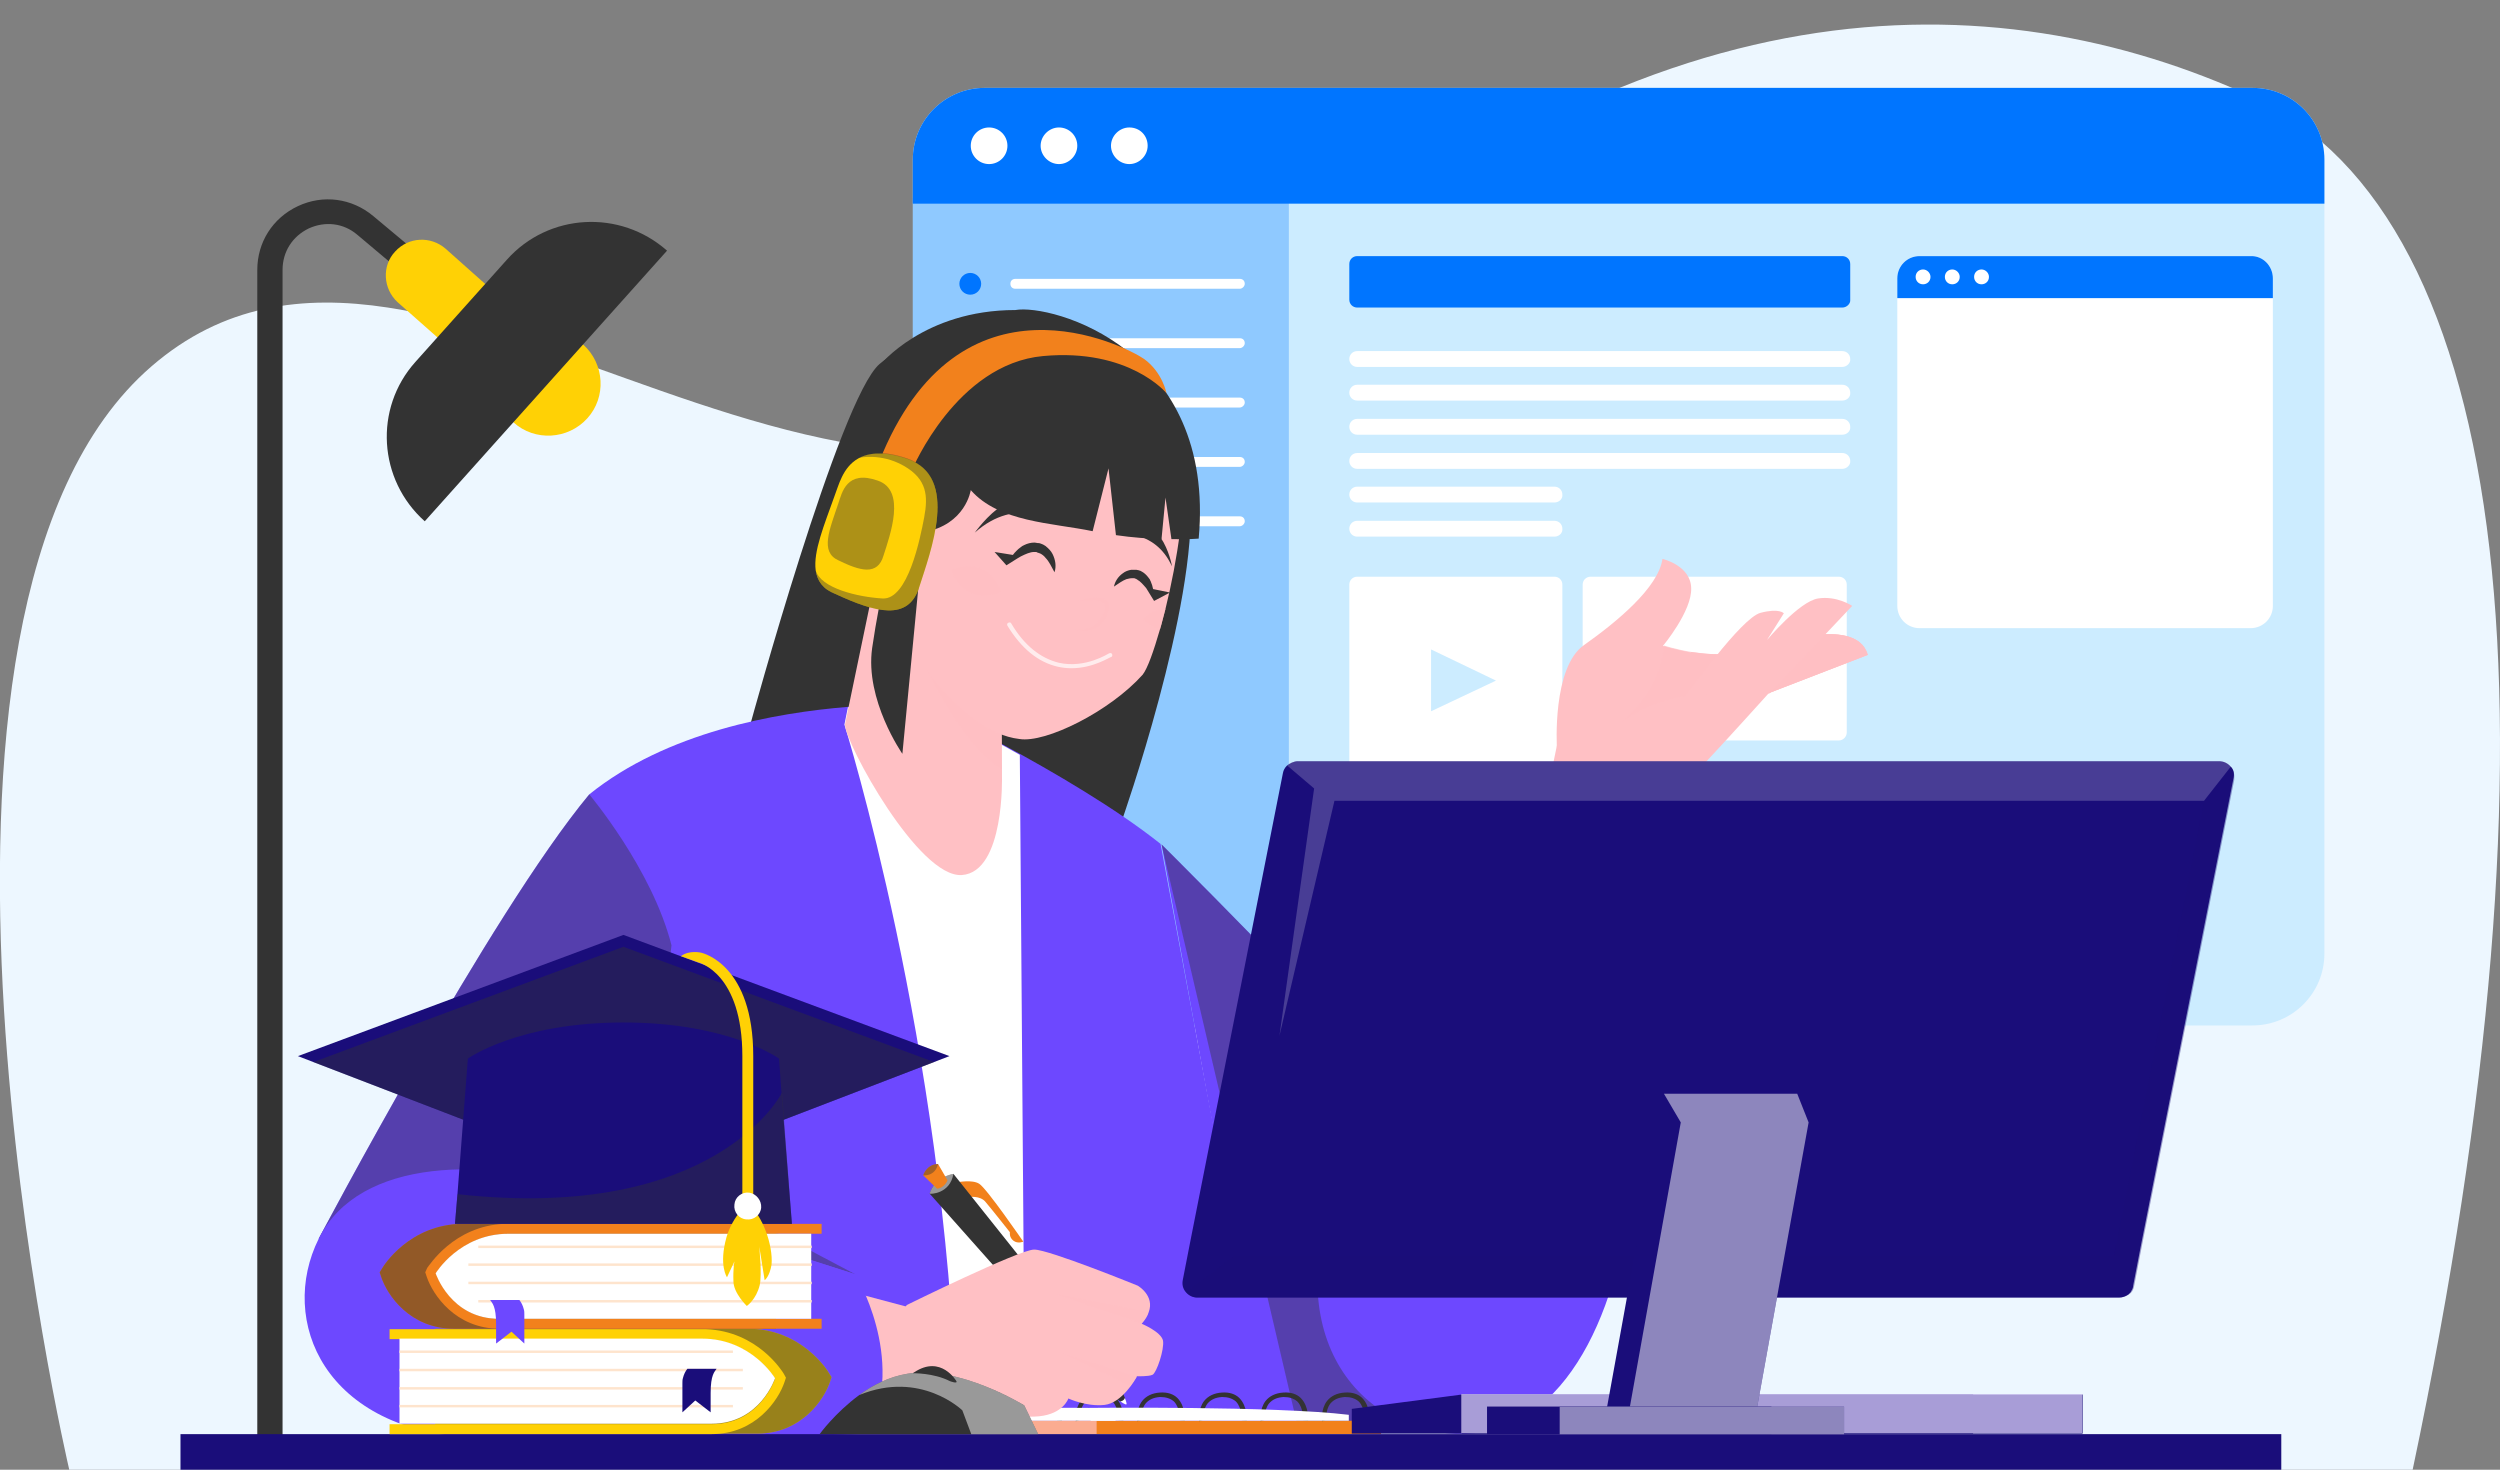 <svg width="512" height="301" viewBox="0 0 512 301" fill="none" xmlns="http://www.w3.org/2000/svg">
<rect x="0" y="0" width="512" height="301" fill="#808080" stroke="none"/>
<g clip-path="url(#clip0_532_31568)">
<path d="M14.184 301C14.184 301 -27.091 125.134 31.069 74.989C89.228 24.843 175.798 140.927 256.024 67.761C336.25 -5.404 408.346 -4.512 461.503 19.936C514.57 44.562 526.452 147.798 494.111 301H14.184Z" fill="#EDF7FF"/>
<path d="M105.153 86.496C109.517 90.447 116.315 90.042 120.273 85.685C124.23 81.328 123.824 74.539 119.461 70.588C115.098 66.636 108.299 67.041 104.342 71.398C100.384 75.755 100.688 82.544 105.153 86.496Z" fill="#FFD105"/>
<path d="M57.765 297.352H52.692V55.288C52.692 49.613 55.837 44.648 61.012 42.217C66.188 39.785 72.073 40.596 76.436 44.243L90.034 55.592L86.685 59.442L73.189 48.093C70.348 45.662 66.593 45.256 63.245 46.776C59.896 48.398 57.867 51.539 57.867 55.288V297.352H57.765Z" fill="#333333"/>
<path d="M80.901 51.539C83.641 48.499 88.207 48.296 91.251 50.931L106.168 64.204L96.426 75.147L81.408 61.874C78.466 59.138 78.161 54.477 80.901 51.539Z" fill="#FFD105"/>
<path d="M85.062 74.134L103.834 53.16C112.358 43.635 126.97 42.825 136.61 51.336L86.99 106.761C77.451 98.249 76.538 83.659 85.062 74.134Z" fill="#333333"/>
<path d="M476.037 32.692V195.318C476.037 203.424 469.441 210.01 461.323 210.01H201.654C193.536 210.01 186.94 203.424 186.94 195.318V32.692C186.94 24.586 193.536 18 201.654 18H461.323C469.542 18 476.037 24.586 476.037 32.692Z" fill="#CCECFF"/>
<path d="M377.303 62.988H277.961C277.048 62.988 276.338 62.279 276.338 61.367V54.072C276.338 53.16 277.048 52.45 277.961 52.45H377.303C378.217 52.45 378.927 53.16 378.927 54.072V61.367C379.028 62.178 378.217 62.988 377.303 62.988Z" fill="#0075FF"/>
<path d="M318.348 166.441H277.961C277.048 166.441 276.338 165.732 276.338 164.82V119.73C276.338 118.818 277.048 118.109 277.961 118.109H318.348C319.261 118.109 319.971 118.818 319.971 119.73V164.82C320.073 165.732 319.261 166.441 318.348 166.441Z" fill="white"/>
<path d="M376.593 151.647H325.755C324.842 151.647 324.132 150.938 324.132 150.026V119.73C324.132 118.818 324.842 118.109 325.755 118.109H376.593C377.506 118.109 378.217 118.818 378.217 119.73V150.026C378.217 150.837 377.506 151.647 376.593 151.647Z" fill="white"/>
<path d="M293.081 133.004V145.669L306.374 139.387L293.081 133.004Z" fill="#CCECFF"/>
<path d="M377.303 75.147H277.961C277.048 75.147 276.338 74.438 276.338 73.526C276.338 72.614 277.048 71.905 277.961 71.905H377.303C378.217 71.905 378.927 72.614 378.927 73.526C379.028 74.337 378.217 75.147 377.303 75.147Z" fill="white"/>
<path d="M377.303 82.037H277.961C277.048 82.037 276.338 81.328 276.338 80.416C276.338 79.504 277.048 78.795 277.961 78.795H377.303C378.217 78.795 378.927 79.504 378.927 80.416C379.028 81.328 378.217 82.037 377.303 82.037Z" fill="white"/>
<path d="M377.303 89.029H277.961C277.048 89.029 276.338 88.32 276.338 87.408C276.338 86.496 277.048 85.786 277.961 85.786H377.303C378.217 85.786 378.927 86.496 378.927 87.408C379.028 88.32 378.217 89.029 377.303 89.029Z" fill="white"/>
<path d="M377.303 96.02H277.961C277.048 96.02 276.338 95.311 276.338 94.399C276.338 93.487 277.048 92.778 277.961 92.778H377.303C378.217 92.778 378.927 93.487 378.927 94.399C379.028 95.209 378.217 96.02 377.303 96.02Z" fill="white"/>
<path d="M377.303 177.08H277.961C277.048 177.08 276.338 176.371 276.338 175.459C276.338 174.547 277.048 173.837 277.961 173.837H377.303C378.217 173.837 378.927 174.547 378.927 175.459C379.028 176.371 378.217 177.08 377.303 177.08Z" fill="white"/>
<path d="M377.303 184.071H277.961C277.048 184.071 276.338 183.362 276.338 182.45C276.338 181.538 277.048 180.829 277.961 180.829H377.303C378.217 180.829 378.927 181.538 378.927 182.45C379.028 183.261 378.217 184.071 377.303 184.071Z" fill="white"/>
<path d="M377.303 190.961H277.961C277.048 190.961 276.338 190.252 276.338 189.34C276.338 188.428 277.048 187.719 277.961 187.719H377.303C378.217 187.719 378.927 188.428 378.927 189.34C379.028 190.252 378.217 190.961 377.303 190.961Z" fill="white"/>
<path d="M377.303 197.953H277.961C277.048 197.953 276.338 197.244 276.338 196.332C276.338 195.42 277.048 194.71 277.961 194.71H377.303C378.217 194.71 378.927 195.42 378.927 196.332C379.028 197.244 378.217 197.953 377.303 197.953Z" fill="white"/>
<path d="M318.348 102.91H277.961C277.048 102.91 276.338 102.201 276.338 101.289C276.338 100.377 277.048 99.668 277.961 99.668H318.348C319.261 99.668 319.971 100.377 319.971 101.289C320.073 102.201 319.261 102.91 318.348 102.91Z" fill="white"/>
<path d="M318.348 109.902H277.961C277.048 109.902 276.338 109.192 276.338 108.28C276.338 107.368 277.048 106.659 277.961 106.659H318.348C319.261 106.659 319.971 107.368 319.971 108.28C320.073 109.192 319.261 109.902 318.348 109.902Z" fill="white"/>
<path opacity="0.3" d="M263.958 40.494V210.01H201.654C193.536 210.01 186.94 203.424 186.94 195.318V40.494H263.958Z" fill="#0075FF"/>
<path d="M476.037 32.692V41.71H186.94V32.692C186.94 24.586 193.536 18 201.654 18H461.323C469.542 18 476.037 24.586 476.037 32.692Z" fill="#0075FF"/>
<path d="M202.567 33.604C204.641 33.604 206.322 31.925 206.322 29.855C206.322 27.784 204.641 26.106 202.567 26.106C200.494 26.106 198.813 27.784 198.813 29.855C198.813 31.925 200.494 33.604 202.567 33.604Z" fill="white"/>
<path d="M220.629 29.855C220.629 31.881 218.904 33.604 216.875 33.604C214.845 33.604 213.12 31.881 213.12 29.855C213.12 27.828 214.845 26.106 216.875 26.106C218.904 26.106 220.629 27.727 220.629 29.855Z" fill="white"/>
<path d="M235.039 29.855C235.039 31.881 233.313 33.604 231.284 33.604C229.255 33.604 227.53 31.881 227.53 29.855C227.53 27.828 229.255 26.106 231.284 26.106C233.415 26.106 235.039 27.727 235.039 29.855Z" fill="white"/>
<path d="M253.912 59.138H207.945C207.336 59.138 206.93 58.733 206.93 58.125C206.93 57.517 207.336 57.111 207.945 57.111H253.912C254.521 57.111 254.927 57.517 254.927 58.125C254.927 58.631 254.42 59.138 253.912 59.138Z" fill="white"/>
<path d="M198.711 60.354C199.944 60.354 200.944 59.356 200.944 58.125C200.944 56.894 199.944 55.895 198.711 55.895C197.478 55.895 196.479 56.894 196.479 58.125C196.479 59.356 197.478 60.354 198.711 60.354Z" fill="#0075FF"/>
<path d="M253.912 71.297H207.945C207.336 71.297 206.93 70.891 206.93 70.284C206.93 69.676 207.336 69.27 207.945 69.27H253.912C254.521 69.27 254.927 69.676 254.927 70.284C254.927 70.79 254.42 71.297 253.912 71.297Z" fill="white"/>
<path d="M198.711 72.513C199.944 72.513 200.944 71.515 200.944 70.284C200.944 69.052 199.944 68.054 198.711 68.054C197.478 68.054 196.479 69.052 196.479 70.284C196.479 71.515 197.478 72.513 198.711 72.513Z" fill="#0075FF"/>
<path d="M253.912 83.456H207.945C207.336 83.456 206.93 83.05 206.93 82.442C206.93 81.835 207.336 81.429 207.945 81.429H253.912C254.521 81.429 254.927 81.835 254.927 82.442C254.927 82.949 254.42 83.456 253.912 83.456Z" fill="white"/>
<path d="M198.711 84.672C199.944 84.672 200.944 83.674 200.944 82.442C200.944 81.211 199.944 80.213 198.711 80.213C197.478 80.213 196.479 81.211 196.479 82.442C196.479 83.674 197.478 84.672 198.711 84.672Z" fill="#0075FF"/>
<path d="M253.912 95.615H207.945C207.336 95.615 206.93 95.209 206.93 94.601C206.93 93.993 207.336 93.588 207.945 93.588H253.912C254.521 93.588 254.927 93.993 254.927 94.601C254.927 95.108 254.42 95.615 253.912 95.615Z" fill="white"/>
<path d="M198.711 96.831C199.944 96.831 200.944 95.833 200.944 94.602C200.944 93.37 199.944 92.372 198.711 92.372C197.478 92.372 196.479 93.37 196.479 94.602C196.479 95.833 197.478 96.831 198.711 96.831Z" fill="#0075FF"/>
<path d="M253.912 107.774H207.945C207.336 107.774 206.93 107.369 206.93 106.761C206.93 106.153 207.336 105.747 207.945 105.747H253.912C254.521 105.747 254.927 106.153 254.927 106.761C254.927 107.267 254.42 107.774 253.912 107.774Z" fill="white"/>
<path d="M198.711 108.99C199.944 108.99 200.944 107.992 200.944 106.761C200.944 105.53 199.944 104.531 198.711 104.531C197.478 104.531 196.479 105.53 196.479 106.761C196.479 107.992 197.478 108.99 198.711 108.99Z" fill="#0075FF"/>
<path d="M465.483 57.01V124.087C465.483 126.62 463.454 128.647 460.917 128.647H393.133C390.596 128.647 388.567 126.62 388.567 124.087V57.01C388.567 54.477 390.596 52.45 393.133 52.45H460.917C463.454 52.349 465.483 54.477 465.483 57.01Z" fill="white"/>
<path d="M465.483 57.01V61.063H388.567V57.01C388.567 54.477 390.596 52.45 393.133 52.45H460.917C463.454 52.349 465.483 54.477 465.483 57.01Z" fill="#0075FF"/>
<path d="M395.365 56.706C395.365 57.618 394.655 58.226 393.843 58.226C392.93 58.226 392.321 57.517 392.321 56.706C392.321 55.794 393.032 55.186 393.843 55.186C394.655 55.186 395.365 55.896 395.365 56.706Z" fill="white"/>
<path d="M401.352 56.706C401.352 57.618 400.642 58.226 399.83 58.226C398.917 58.226 398.308 57.517 398.308 56.706C398.308 55.794 399.018 55.186 399.83 55.186C400.642 55.186 401.352 55.896 401.352 56.706Z" fill="white"/>
<path d="M407.339 56.706C407.339 57.618 406.629 58.226 405.817 58.226C404.904 58.226 404.295 57.517 404.295 56.706C404.295 55.794 405.005 55.186 405.817 55.186C406.629 55.186 407.339 55.896 407.339 56.706Z" fill="white"/>
<path d="M195.971 74.539C195.971 74.539 188.361 67.548 180.142 74.539C171.922 81.531 153.657 148.405 153.657 148.405C153.657 148.405 199.523 180.626 229.762 168.062C229.762 168.062 245.287 123.986 243.765 101.796C242.243 79.707 195.971 74.539 195.971 74.539Z" fill="#333333"/>
<path d="M260.102 292.59H123.723C123.723 292.59 121.287 291.172 117.837 288.74C110.633 283.572 99.369 273.744 100.181 263.003L65.274 253.682C65.274 253.682 100.384 187.111 120.679 162.692C136.508 149.925 158.832 145.973 173.749 144.757C183.186 144.048 189.579 144.352 189.579 144.352C189.579 144.352 196.479 147.696 205.51 152.559C215.657 158.031 228.646 165.63 237.677 172.824L260.102 292.59Z" fill="#6D48FF"/>
<path opacity="0.4" d="M137.523 193.596L132.449 238.381L175.17 260.977L131.13 246.791L127.477 286.308C120.273 281.141 99.369 273.744 100.181 263.003L65.274 253.682C65.274 253.682 100.384 187.111 120.679 162.692C120.679 162.692 133.566 177.992 137.523 193.596Z" fill="#333333"/>
<path d="M209.873 288.335H195.87C193.536 214.165 172.937 148.405 172.937 148.405L173.648 144.859C183.085 144.149 189.477 144.453 189.477 144.453C189.477 144.453 196.377 147.797 205.409 152.661L208.859 154.586L209.873 288.335Z" fill="white"/>
<path d="M237.88 172.926C237.88 172.926 305.359 240.003 313.477 255.303C321.595 270.603 313.173 292.692 297.546 292.692C281.919 292.692 259.697 292.692 259.697 292.692L237.88 172.926Z" fill="#6D48FF"/>
<path opacity="0.4" d="M237.88 172.926C237.88 172.926 305.359 240.003 313.477 255.303C321.595 270.603 313.173 292.692 297.546 292.692C281.919 292.692 265.886 292.692 265.886 292.692L237.88 172.926Z" fill="#333333"/>
<path d="M319.464 149.722L312.969 181.234L331.843 196.94L334.38 161.273L319.464 149.722Z" fill="#FFC0C4"/>
<path d="M382.478 134.118L362.285 141.92L349.195 142.224C348.992 138.982 347.47 135.537 346.252 133.51C348.891 133.916 352.138 134.22 354.776 133.713C360.763 132.598 380.043 125.404 382.478 134.118Z" fill="#FFC0C4"/>
<path d="M382.478 134.118L362.285 141.92C362.285 141.92 353.153 152.053 349.5 155.903C345.948 159.753 326.059 164.414 326.059 164.414L318.855 153.066C318.855 153.066 317.84 136.651 324.436 132.092C331.032 127.431 339.657 120.338 340.469 114.461C340.469 114.461 346.252 115.778 346.354 120.439C346.557 125.1 340.57 132.294 340.57 132.294C340.57 132.294 343.005 133.004 346.151 133.612C346.658 133.713 347.166 133.814 347.775 133.814C350.007 134.118 352.544 134.22 354.675 133.814C360.763 132.7 380.043 125.404 382.478 134.118Z" fill="#FFC0C4"/>
<path opacity="0.7" d="M354.878 133.713C352.747 134.118 350.21 134.017 347.978 133.713C347.47 133.612 346.861 133.612 346.354 133.51C343.208 133.004 340.773 132.193 340.773 132.193C340.063 141.11 333.264 146.885 331.539 148.304C338.541 143.136 345.136 142.63 345.136 142.63L348.485 138.273C348.891 139.59 349.195 140.907 349.297 142.224L362.387 141.92L382.58 134.118C380.043 125.404 360.763 132.598 354.878 133.713Z" fill="#FFC0C4"/>
<path d="M345.441 142.326C345.441 142.326 356.603 126.519 360.56 125.506C364.416 124.492 365.329 125.607 365.329 125.607L361.879 131.079C361.879 131.079 368.475 123.175 372.331 122.567C376.187 121.959 379.333 124.087 379.333 124.087L362.387 142.022L345.441 142.326Z" fill="#FFC0C4"/>
<path d="M313.071 164.82C313.071 164.82 284.354 211.632 273.091 244.258C261.827 276.885 281.513 295.427 301.909 293.502C322.305 291.678 332.757 264.928 334.177 240.003C335.598 215.077 338.236 182.45 338.236 182.45C338.236 182.45 333.264 159.449 313.071 164.82Z" fill="#6D48FF"/>
<path d="M282.832 290.969H203.886V293.705H282.832V290.969Z" fill="#F2811C"/>
<path d="M224.587 290.969H145.641V293.705H224.587V290.969Z" fill="#F2811C"/>
<path opacity="0.7" d="M224.587 290.969H145.641V293.705H224.587V290.969Z" fill="#FFC0C4"/>
<path d="M270.757 291.07C270.757 290.969 270.453 288.638 271.772 286.916C272.583 285.903 273.801 285.295 275.425 285.193C276.947 285.092 278.164 285.497 278.976 286.308C280.701 288.03 280.498 290.867 280.498 290.969L279.484 290.867C279.484 290.867 279.585 288.334 278.266 287.017C277.556 286.409 276.642 286.105 275.425 286.105C274.106 286.207 273.192 286.612 272.482 287.422C271.366 288.841 271.67 290.766 271.67 290.766L270.757 291.07Z" fill="#333333"/>
<path d="M258.174 291.07C258.174 290.969 257.87 288.638 259.189 286.916C260.001 285.903 261.218 285.295 262.842 285.193C264.364 285.092 265.582 285.497 266.393 286.308C268.119 288.03 267.916 290.867 267.916 290.969L266.901 290.867C266.901 290.867 267.002 288.334 265.683 287.017C264.973 286.409 264.06 286.105 262.842 286.105C261.523 286.207 260.61 286.612 259.899 287.422C258.783 288.841 259.087 290.766 259.087 290.766L258.174 291.07Z" fill="#333333"/>
<path d="M245.592 291.07C245.592 290.969 245.287 288.638 246.606 286.916C247.418 285.903 248.636 285.295 250.259 285.193C251.781 285.092 252.999 285.497 253.811 286.308C255.536 288.03 255.333 290.867 255.333 290.969L254.318 290.867C254.318 290.867 254.42 288.334 253.101 287.017C252.39 286.409 251.477 286.105 250.259 286.105C248.94 286.207 248.027 286.612 247.317 287.422C246.2 288.841 246.505 290.766 246.505 290.766L245.592 291.07Z" fill="#333333"/>
<path d="M232.908 291.07C232.908 290.969 232.603 288.638 233.922 286.916C234.734 285.903 235.952 285.295 237.575 285.193C239.097 285.092 240.315 285.497 241.127 286.308C242.852 288.03 242.649 290.867 242.649 290.969L241.634 290.867C241.634 290.867 241.736 288.334 240.417 287.017C239.706 286.409 238.793 286.105 237.575 286.105C236.256 286.207 235.343 286.612 234.633 287.422C233.516 288.841 233.821 290.766 233.821 290.766L232.908 291.07Z" fill="#333333"/>
<path d="M220.325 291.07C220.325 290.969 220.02 288.638 221.34 286.916C222.151 285.903 223.369 285.295 224.993 285.193C226.515 285.092 227.732 285.497 228.544 286.308C230.269 288.03 230.066 290.867 230.066 290.969L229.051 290.867C229.051 290.867 229.153 288.334 227.834 287.017C227.123 286.409 226.21 286.105 224.993 286.105C223.673 286.207 222.76 286.612 222.05 287.422C220.934 288.841 221.238 290.766 221.238 290.766L220.325 291.07Z" fill="#333333"/>
<path d="M207.742 291.07C207.742 290.969 207.438 288.638 208.757 286.916C209.569 285.903 210.786 285.295 212.41 285.193C213.932 285.092 215.15 285.497 215.962 286.308C217.687 288.03 217.484 290.867 217.484 290.969L216.469 290.867C216.469 290.867 216.57 288.334 215.251 287.017C214.541 286.409 213.628 286.105 212.41 286.105C211.091 286.207 210.178 286.612 209.467 287.422C208.351 288.841 208.656 290.766 208.656 290.766L207.742 291.07Z" fill="#333333"/>
<path d="M276.236 289.753V290.969H223.369L223.065 288.334C223.065 288.334 261.219 287.929 276.236 289.753Z" fill="white"/>
<path d="M228.95 289.044L222.862 288.334L148.888 288.03V290.969H228.443L228.95 289.044Z" fill="white"/>
<path d="M229.66 286.308L229.458 287.017C229.458 287.017 230.472 287.726 230.675 287.625C230.878 287.524 230.371 286.308 230.371 286.308H229.66Z" fill="white"/>
<path d="M226.312 284.889L229.458 287.017C229.458 287.017 230.168 286.916 230.371 286.308L229.052 282.761C229.052 282.761 227.225 283.065 226.312 284.889Z" fill="#333333"/>
<path d="M198.407 245.17L196.073 242.13C196.073 242.13 199.117 241.522 200.538 242.434C202.06 243.346 209.569 254.289 209.569 254.289C209.569 254.289 208.453 254.796 207.539 254.087C206.626 253.377 206.829 252.364 206.829 252.364C206.829 252.364 203.075 247.602 201.857 246.183C200.741 244.765 198.407 245.17 198.407 245.17Z" fill="#F2811C"/>
<path d="M195.261 240.408C190.999 241.32 190.492 244.36 190.391 244.461L226.211 284.788C228.95 284.282 228.95 282.66 228.95 282.66L195.261 240.408Z" fill="#333333"/>
<path opacity="0.5" d="M195.261 240.408C190.999 241.32 190.492 244.36 190.391 244.461C190.492 244.562 194.551 244.562 195.261 240.408Z" fill="white"/>
<path d="M192.115 238.381C189.68 238.483 189.071 240.712 189.071 240.712L191.913 243.448C193.536 243.245 194.043 241.725 194.043 241.725L192.115 238.381Z" fill="#F2811C"/>
<path opacity="0.4" d="M192.115 238.381C189.68 238.483 189.071 240.712 189.071 240.712C189.071 240.712 191.507 241.016 192.115 238.381Z" fill="#333333"/>
<path d="M236.053 281.546C235.241 281.951 232.806 281.85 232.806 281.85V281.951C232.502 282.559 229.762 287.321 226.21 287.727C222.456 288.132 218.803 286.409 218.803 286.409C218.803 286.409 217.788 289.55 212.816 290.057C207.844 290.564 194.348 288.537 189.985 288.841C189.985 288.841 178.823 275.568 185.723 267.259C185.723 267.259 208.757 255.911 211.801 255.911C214.845 255.911 233.009 263.307 233.009 263.307C233.009 263.307 236.561 265.334 235.241 268.779C235.038 269.488 234.531 270.299 233.821 271.109C233.821 271.109 237.778 272.731 238.184 274.554C238.489 276.378 236.865 281.141 236.053 281.546Z" fill="#FFC0C4"/>
<path opacity="0.7" d="M235.14 268.677C234.937 269.387 234.43 270.197 233.719 271.008L215.86 264.928L235.14 268.677Z" fill="#FFC0C4"/>
<path opacity="0.7" d="M232.806 281.951L217.687 277.189L231.487 283.876L232.806 281.951Z" fill="#FFC0C4"/>
<path d="M190.999 288.841L160.76 286.511L157.716 260.166L188.564 268.374L190.999 288.841Z" fill="#FFC0C4"/>
<path d="M177.909 293.603C177.909 293.603 129.405 295.731 97.847 294.515C66.289 293.299 56.954 270.4 65.274 253.681C73.595 236.963 99.877 236.862 121.592 243.853C143.307 250.844 175.17 260.977 175.17 260.977C175.17 260.977 185.621 278.101 177.909 293.603Z" fill="#6D48FF"/>
<path d="M173.039 148.405C173.242 152.458 188.158 179.816 196.986 179.208C205.814 178.6 205.205 158.841 205.205 158.841V157.727L205.104 144.555C204.698 140.4 202.567 136.449 199.726 133.004C192.217 123.58 180.04 114.765 180.04 114.765L173.039 148.405Z" fill="#FFC0C4"/>
<path opacity="0.7" d="M186.636 129.863C186.636 129.863 194.551 150.938 205.206 157.626L205.104 144.453C204.698 140.299 202.567 136.347 199.726 132.902L186.636 129.863Z" fill="#FFC0C4"/>
<path d="M238.691 124.695C238.285 126.114 237.981 127.532 237.575 128.849C236.256 133.409 235.038 136.854 234.024 138.171C227.326 145.669 214.135 152.255 208.757 151.344C196.58 149.925 184.911 131.788 181.055 122.263C178.619 116.386 180.344 105.241 185.317 94.804C188.361 88.32 189.781 87.813 191.1 85.482C191.1 85.482 196.783 74.843 219.614 79.504C231.081 81.835 241.33 88.016 242.141 95.007C243.055 102.1 241.127 114.867 238.691 124.695Z" fill="#FFC0C4"/>
<path d="M245.49 110.307C245.49 110.307 243.359 110.51 239.909 110.408L238.691 101.897L237.879 110.408C235.241 110.307 231.994 110.104 228.544 109.598L227.022 95.919L223.775 108.787C215.454 107.065 204.596 106.963 198.812 100.377C198.812 100.377 197.798 107.47 189.173 108.99L184.809 154.383C184.809 154.383 177.097 143.339 178.619 132.7C180.141 122.061 183.794 106.355 183.794 106.355C183.794 106.355 180.649 96.628 178.721 95.817C178.721 95.817 184.505 82.747 188.665 80.72C192.826 78.795 180.141 74.843 180.141 74.843C180.141 74.843 189.173 63.495 207.945 63.495C215.353 62.178 249.041 71.499 245.49 110.307Z" fill="#333333"/>
<path opacity="0.7" d="M205.104 121.25C205.104 121.25 201.654 122.77 198.813 121.453C195.971 120.237 194.754 116.69 194.754 116.69C194.754 116.69 198.204 115.171 201.045 116.488C203.886 117.704 205.104 121.25 205.104 121.25Z" fill="#FFC0C4"/>
<path opacity="0.7" d="M238.691 124.695C238.286 126.114 237.981 127.532 237.575 128.849C235.546 128.444 234.024 126.823 234.024 126.823C234.024 126.823 235.952 124.695 238.488 124.695C238.59 124.695 238.59 124.695 238.691 124.695Z" fill="#FFC0C4"/>
<path d="M216.469 106.862C216.469 106.862 208.249 101.39 199.624 109.091C199.624 109.192 209.67 94.399 216.469 106.862Z" fill="#333333"/>
<path d="M228.747 109.294C228.747 109.294 236.56 108.281 240.01 115.981C240.112 115.981 237.473 102.505 228.747 109.294Z" fill="#333333"/>
<path opacity="0.7" d="M220.731 123.074C221.441 123.074 222.05 122.973 222.76 122.973C223.369 122.973 224.079 122.973 224.688 123.074C224.992 123.175 225.297 123.175 225.601 123.277C225.906 123.378 226.109 123.581 226.21 123.682C226.312 123.885 226.312 124.189 226.312 124.391C226.312 124.695 226.21 124.999 226.109 125.303C225.703 126.418 224.891 127.532 223.876 128.14C222.861 128.85 221.542 129.052 220.223 128.85C220.832 129.153 221.542 129.255 222.253 129.255C222.557 129.255 222.963 129.153 223.267 129.153C223.572 129.052 223.978 128.951 224.282 128.748C225.5 128.14 226.514 126.924 226.92 125.607C227.022 125.303 227.123 124.898 227.123 124.493C227.123 124.391 227.123 124.29 227.123 124.189C227.123 124.087 227.123 123.986 227.123 123.885C227.123 123.783 227.123 123.682 227.022 123.581C227.022 123.479 226.92 123.378 226.92 123.277L226.819 123.175L226.717 123.074L226.616 122.973L226.514 122.871C226.312 122.77 226.21 122.669 226.007 122.567C225.703 122.466 225.297 122.365 224.992 122.365C224.282 122.263 223.572 122.365 222.963 122.466C222.05 122.77 221.339 122.871 220.731 123.074Z" fill="#FFC0C4"/>
<g opacity="0.7">
<path d="M219.411 136.854C218.498 136.854 217.585 136.753 216.672 136.55C212.613 135.638 209.163 132.801 206.321 128.14C206.22 127.938 206.22 127.634 206.524 127.532C206.727 127.431 207.032 127.431 207.133 127.735C209.772 132.193 213.12 134.828 216.875 135.74C222.354 136.955 227.022 133.814 227.123 133.814C227.326 133.713 227.631 133.713 227.732 133.916C227.834 134.118 227.834 134.422 227.631 134.524C227.326 134.524 223.978 136.854 219.411 136.854Z" fill="white"/>
</g>
<path d="M183.795 106.153C183.795 106.153 182.881 96.02 176.894 94.804C170.908 93.588 164.616 124.796 181.461 115.88L183.795 106.153Z" fill="#FFC0C4"/>
<g opacity="0.7">
<path d="M181.156 110.814C180.953 110.814 180.852 110.611 180.852 110.408C180.852 110.408 180.852 107.977 179.533 107.065C178.924 106.659 178.112 106.659 177.097 106.963C176.894 107.065 176.691 106.963 176.59 106.761C176.489 106.558 176.59 106.355 176.793 106.254C178.011 105.849 179.127 105.849 179.837 106.457C180.04 106.558 180.243 106.761 180.344 106.963C179.837 105.139 178.822 103.721 177.605 103.518C176.894 103.417 176.184 103.721 175.474 104.329C174.966 104.835 174.662 105.443 174.662 105.443C174.561 105.646 174.358 105.646 174.155 105.646C173.952 105.545 173.85 105.342 173.952 105.139C174.053 105.038 175.372 102.404 177.706 102.809C179.939 103.214 181.664 106.659 181.359 110.51C181.562 110.712 181.461 110.814 181.156 110.814Z" fill="#FFC0C4"/>
</g>
<path d="M236.155 120.642C236.053 120.338 236.053 120.135 235.952 119.831C235.85 119.528 235.749 119.325 235.647 119.021C235.546 118.92 235.546 118.717 235.444 118.616L235.14 118.21C234.734 117.704 234.328 117.298 233.719 116.994C233.618 116.893 233.415 116.893 233.212 116.792C233.009 116.792 232.907 116.69 232.704 116.69C232.502 116.69 232.4 116.69 232.197 116.69C231.994 116.69 231.893 116.69 231.69 116.69C231.081 116.792 230.472 116.994 229.965 117.4C228.95 118.109 228.341 119.122 228.138 120.135C229.051 119.528 229.863 118.92 230.675 118.616C231.081 118.514 231.487 118.413 231.893 118.413C231.994 118.413 232.096 118.413 232.197 118.413C232.299 118.413 232.4 118.413 232.502 118.514C232.603 118.514 232.704 118.514 232.704 118.616C232.806 118.616 232.907 118.616 232.907 118.717C233.516 119.021 234.125 119.73 234.734 120.439C235.241 121.25 235.749 122.061 236.357 123.074L239.605 121.351L236.155 120.642Z" fill="#333333"/>
<path d="M215.556 113.448C215.251 112.84 214.744 112.333 214.135 111.827C213.932 111.725 213.831 111.624 213.628 111.523C213.425 111.421 213.323 111.421 213.12 111.32C212.917 111.219 212.714 111.219 212.511 111.219C212.309 111.219 212.106 111.117 211.903 111.117C211.091 111.117 210.381 111.32 209.772 111.624L209.366 111.827C209.264 111.928 209.061 112.029 208.96 112.131C208.656 112.333 208.453 112.536 208.25 112.739C207.945 113.043 207.641 113.347 207.438 113.651L203.683 113.043L206.119 115.778C207.133 115.17 208.148 114.461 209.061 113.955C210.076 113.448 210.989 113.043 211.801 113.043C211.903 113.043 212.004 113.043 212.106 113.043C212.207 113.043 212.309 113.043 212.41 113.144C212.511 113.144 212.613 113.245 212.714 113.245C212.816 113.245 212.917 113.347 213.019 113.347C213.425 113.549 213.831 113.853 214.135 114.258C214.845 114.968 215.353 116.082 215.962 117.197C216.367 115.981 216.165 114.664 215.556 113.448Z" fill="#333333"/>
<path d="M186.839 96.121C186.839 96.121 195.87 74.539 213.628 72.918C231.284 71.297 238.894 80.517 238.894 80.517C238.894 80.517 238.083 76.262 234.328 73.526C230.574 70.892 196.377 53.362 180.04 94.602C179.939 94.602 183.693 97.54 186.839 96.121Z" fill="#F2811C"/>
<path d="M188.259 120.237C186.027 127.329 179.228 125.404 171.111 121.655C168.472 120.642 167.356 118.919 167.052 116.792C166.544 112.941 168.777 107.571 170.908 101.593C171.719 99.567 172.531 95.716 175.778 93.892C177.909 92.676 181.055 92.372 185.824 93.994C196.58 97.641 190.492 113.144 188.259 120.237Z" fill="#FFD105"/>
<path opacity="0.4" d="M188.259 120.237C186.027 127.329 179.228 125.404 171.11 121.655C168.472 120.642 167.356 118.92 167.052 116.792C168.066 120.439 175.575 122.263 180.75 122.567C185.925 122.871 188.462 110.307 189.274 105.95C190.086 101.593 189.883 98.148 185.114 95.412C180.344 92.676 175.778 93.791 175.778 93.791C177.909 92.575 181.055 92.271 185.824 93.892C196.58 97.641 190.492 113.144 188.259 120.237Z" fill="#333333"/>
<path opacity="0.4" d="M179.837 98.452C173.343 96.122 172.43 100.985 171.719 103.012C169.893 108.483 167.864 113.043 171.719 114.765C176.083 116.893 179.736 118.008 180.954 113.752C182.273 109.598 185.621 100.479 179.837 98.452Z" fill="#333333"/>
<path d="M467.208 293.705H36.963V301H467.208V293.705Z" fill="#1A0D7A"/>
<path d="M404.092 285.599H299.372L276.845 288.537V293.603H404.092V285.599Z" fill="#1A0D7A"/>
<path d="M426.518 285.599H299.373V293.603H426.518V285.599Z" fill="#1A0D7A"/>
<path opacity="0.7" d="M426.416 285.497H299.271V293.502H426.416V285.497Z" fill="#E4DAFF"/>
<path d="M456.858 157.018C456.249 156.308 455.438 155.903 454.524 155.903H265.785C264.973 155.903 264.161 156.308 263.552 156.815C263.147 157.22 262.842 157.727 262.741 158.335L243.765 254.289L242.243 262.091C242.04 263.003 242.243 263.915 242.852 264.625C243.461 265.334 244.273 265.739 245.186 265.739H433.925C434.636 265.739 435.244 265.536 435.853 265.131C436.056 264.928 436.361 264.726 436.462 264.422C436.665 264.118 436.868 263.713 436.868 263.307L438.593 254.391L457.366 159.652C457.67 158.538 457.467 157.626 456.858 157.018Z" fill="#1A0D7A"/>
<path opacity="0.4" d="M456.858 157.018L451.379 164.009L432.911 257.228H252.695L242.953 264.624C243.562 265.334 244.374 265.739 245.287 265.739H434.027C434.737 265.739 435.346 265.536 435.955 265.131C436.056 265.03 436.158 264.928 436.361 264.827C436.767 264.422 436.969 263.915 437.071 263.409L438.796 254.492L457.568 159.753C457.67 158.537 457.467 157.626 456.858 157.018Z" fill="#1A0D7A"/>
<path opacity="0.2" d="M456.858 157.018L451.379 164.009H273.294L262.03 212.138L269.133 161.476L263.654 156.815C264.161 156.207 264.973 155.903 265.886 155.903H454.626C455.438 155.802 456.249 156.207 456.858 157.018Z" fill="white"/>
<path d="M329.002 288.841H355.081L365.634 229.87L347.369 227.641L340.773 223.993L329.002 288.841Z" fill="#1A0D7A"/>
<path d="M333.67 288.841H359.748L370.403 229.87L368.069 223.993H340.773L344.223 229.87L333.67 288.841Z" fill="#1A0D7A"/>
<path opacity="0.5" d="M333.67 288.841H359.748L370.403 229.87L368.069 223.993H340.773L344.223 229.87L333.67 288.841Z" fill="white"/>
<path d="M304.544 293.737H362.789V288.063H304.544V293.737Z" fill="#1A0D7A"/>
<path d="M319.425 293.737H377.67V288.063H319.425V293.737Z" fill="#1A0D7A"/>
<path opacity="0.5" d="M319.425 293.737H377.67V288.063H319.425V293.737Z" fill="white"/>
<path d="M212.613 293.705H197.899H167.864C167.864 293.705 171.009 289.348 175.981 285.7C178.721 283.673 182.07 281.951 185.824 281.343C196.377 279.519 209.772 287.828 209.772 287.828L212.613 293.705Z" fill="#333333"/>
<path opacity="0.5" d="M212.613 293.705H198.914L197.088 288.841C197.088 288.841 188.564 280.532 175.981 285.7C178.721 283.673 182.07 281.951 185.824 281.343C196.377 279.519 209.772 287.828 209.772 287.828L212.613 293.705Z" fill="white"/>
<path d="M195.87 282.863C195.87 282.863 192.724 277.391 187.245 281.039C187.143 281.14 187.042 281.14 186.94 281.242C186.94 281.242 191.202 281.14 194.551 282.863C194.551 282.863 196.174 283.471 195.87 282.863Z" fill="#333333"/>
<path d="M169.792 281.242C169.589 280.836 164.211 272.123 153.15 272.123H89.121V274.149V291.577V293.603H155.078C164.109 293.603 168.777 286.612 169.994 282.964L170.299 282.052L169.792 281.242Z" fill="#FFD105"/>
<path opacity="0.5" d="M169.792 281.242C169.589 280.836 164.211 272.123 153.15 272.123H89.121V274.149V291.577V293.603H155.078C164.109 293.603 168.777 286.612 169.994 282.964L170.299 282.052L169.792 281.242Z" fill="#333333"/>
<path d="M160.456 281.242C160.253 280.938 155.179 272.629 144.626 272.224C144.322 272.224 144.017 272.224 143.713 272.224H79.785V274.25H143.815C153.86 274.25 158.731 282.356 158.731 282.356C158.731 282.356 155.687 291.678 145.743 291.678H79.785V293.705H145.743C154.774 293.705 159.441 286.713 160.659 283.066L160.963 282.154L160.456 281.242Z" fill="#FFD105"/>
<path d="M81.815 274.149C81.815 274.149 133.769 274.149 143.815 274.149C153.86 274.149 158.731 282.255 158.731 282.255C158.731 282.255 155.687 291.577 145.743 291.577C135.9 291.577 81.815 291.577 81.815 291.577V274.149Z" fill="white"/>
<path d="M150.106 276.581H81.815V277.087H150.106V276.581Z" fill="#FEE4CD"/>
<path d="M152.135 280.33H81.815V280.836H152.135V280.33Z" fill="#FEE4CD"/>
<path d="M152.135 284.079H81.815V284.585H152.135V284.079Z" fill="#FEE4CD"/>
<path d="M150.106 287.727H81.815V288.233H150.106V287.727Z" fill="#FEE4CD"/>
<path d="M146.757 280.33C146.351 280.938 145.54 281.546 145.54 285.295C145.54 287.625 145.54 289.246 145.54 289.246L142.394 286.815L139.756 289.246C139.756 289.246 139.756 287.625 139.756 283.37C139.756 282.964 139.756 282.559 139.857 282.255C140.06 281.444 140.364 280.836 140.77 280.33H146.148C146.453 280.33 146.757 280.33 146.757 280.33Z" fill="#1A0D7A"/>
<path d="M77.756 260.571L78.06 261.483C79.278 265.232 83.945 272.122 92.977 272.122H158.934V270.096V252.668V250.642H94.904C83.844 250.642 78.466 259.356 78.263 259.761L77.756 260.571Z" fill="#F2811C"/>
<path opacity="0.5" d="M77.756 260.571L78.06 261.483C79.278 265.232 83.945 272.122 92.977 272.122H158.934V270.096V252.668V250.642H94.904C83.844 250.642 78.466 259.356 78.263 259.761L77.756 260.571Z" fill="#333333"/>
<path d="M87.091 260.571L87.395 261.483C88.613 265.131 93.281 272.122 102.312 272.122H168.269V270.096H102.312C92.368 270.096 89.323 260.774 89.323 260.774C89.323 260.774 94.194 252.668 104.24 252.668H168.269V250.642H104.24C103.936 250.642 103.631 250.642 103.327 250.642C92.875 251.047 87.801 259.356 87.497 259.659L87.091 260.571Z" fill="#F2811C"/>
<path d="M166.139 252.668C166.139 252.668 114.184 252.668 104.139 252.668C94.093 252.668 89.222 260.774 89.222 260.774C89.222 260.774 92.266 270.096 102.211 270.096C112.054 270.096 166.139 270.096 166.139 270.096V252.668Z" fill="white"/>
<path d="M166.24 255.1H97.949V255.606H166.24V255.1Z" fill="#FEE4CD"/>
<path d="M166.24 258.748H95.919V259.254H166.24V258.748Z" fill="#FEE4CD"/>
<path d="M166.24 262.497H95.919V263.003H166.24V262.497Z" fill="#FEE4CD"/>
<path d="M166.24 266.246H97.949V266.752H166.24V266.246Z" fill="#FEE4CD"/>
<path d="M100.384 266.246C100.79 266.854 101.602 267.461 101.602 271.211C101.602 273.541 101.602 275.162 101.602 275.162L104.747 272.73L107.386 275.162C107.386 275.162 107.386 273.541 107.386 269.285C107.386 268.88 107.386 268.475 107.284 268.171C107.081 267.36 106.777 266.752 106.371 266.246H100.891C100.688 266.246 100.384 266.246 100.384 266.246Z" fill="#6D48FF"/>
<path d="M127.68 191.468L61.013 216.293L127.68 241.928L194.449 216.293L127.68 191.468Z" fill="#1A0D7A"/>
<path opacity="0.4" d="M127.68 193.9L64.158 217.509L127.68 241.928L191.303 217.509L127.68 193.9Z" fill="#333333"/>
<path d="M162.181 250.642H93.179L93.687 244.562L95.818 216.799C95.818 216.799 106.066 209.403 127.68 209.403C149.294 209.403 159.543 216.799 159.543 216.799L160.05 223.791L162.181 250.642Z" fill="#1A0D7A"/>
<path opacity="0.4" d="M162.181 250.642H93.179L93.687 244.562C146.757 250.439 160.152 223.791 160.152 223.791L162.181 250.642Z" fill="#333333"/>
<path d="M154.164 247.197H152.034V216.293C152.034 199.27 143.104 197.142 143.104 197.142L139.451 195.825C141.176 194.508 143.611 195.116 143.611 195.116C144.017 195.217 154.266 197.649 154.266 216.293V247.197H154.164Z" fill="#FFD105"/>
<path d="M153.15 246.487C153.15 246.487 150.106 248.919 148.787 253.377C147.163 259.153 148.888 261.585 148.888 261.585L150.41 258.342C150.41 258.342 150.106 259.963 150.207 262.395C150.207 264.827 152.947 267.462 152.947 267.462C152.947 267.462 154.875 266.144 155.585 263.206C156.093 261.078 155.484 255.201 155.484 255.201L156.6 262.193C156.6 262.193 157.615 261.483 158.021 258.95C158.325 254.999 156.194 248.919 153.15 246.487Z" fill="#FFD105"/>
<path d="M155.89 247.298C155.788 248.818 154.368 249.932 152.845 249.73C151.323 249.628 150.207 248.21 150.41 246.69C150.512 245.17 151.932 244.056 153.454 244.258C154.875 244.461 155.991 245.879 155.89 247.298Z" fill="white"/>
</g>
<defs>
<clipPath id="clip0_532_31568">
<rect width="512" height="301" fill="white"/>
</clipPath>
</defs>
</svg>
